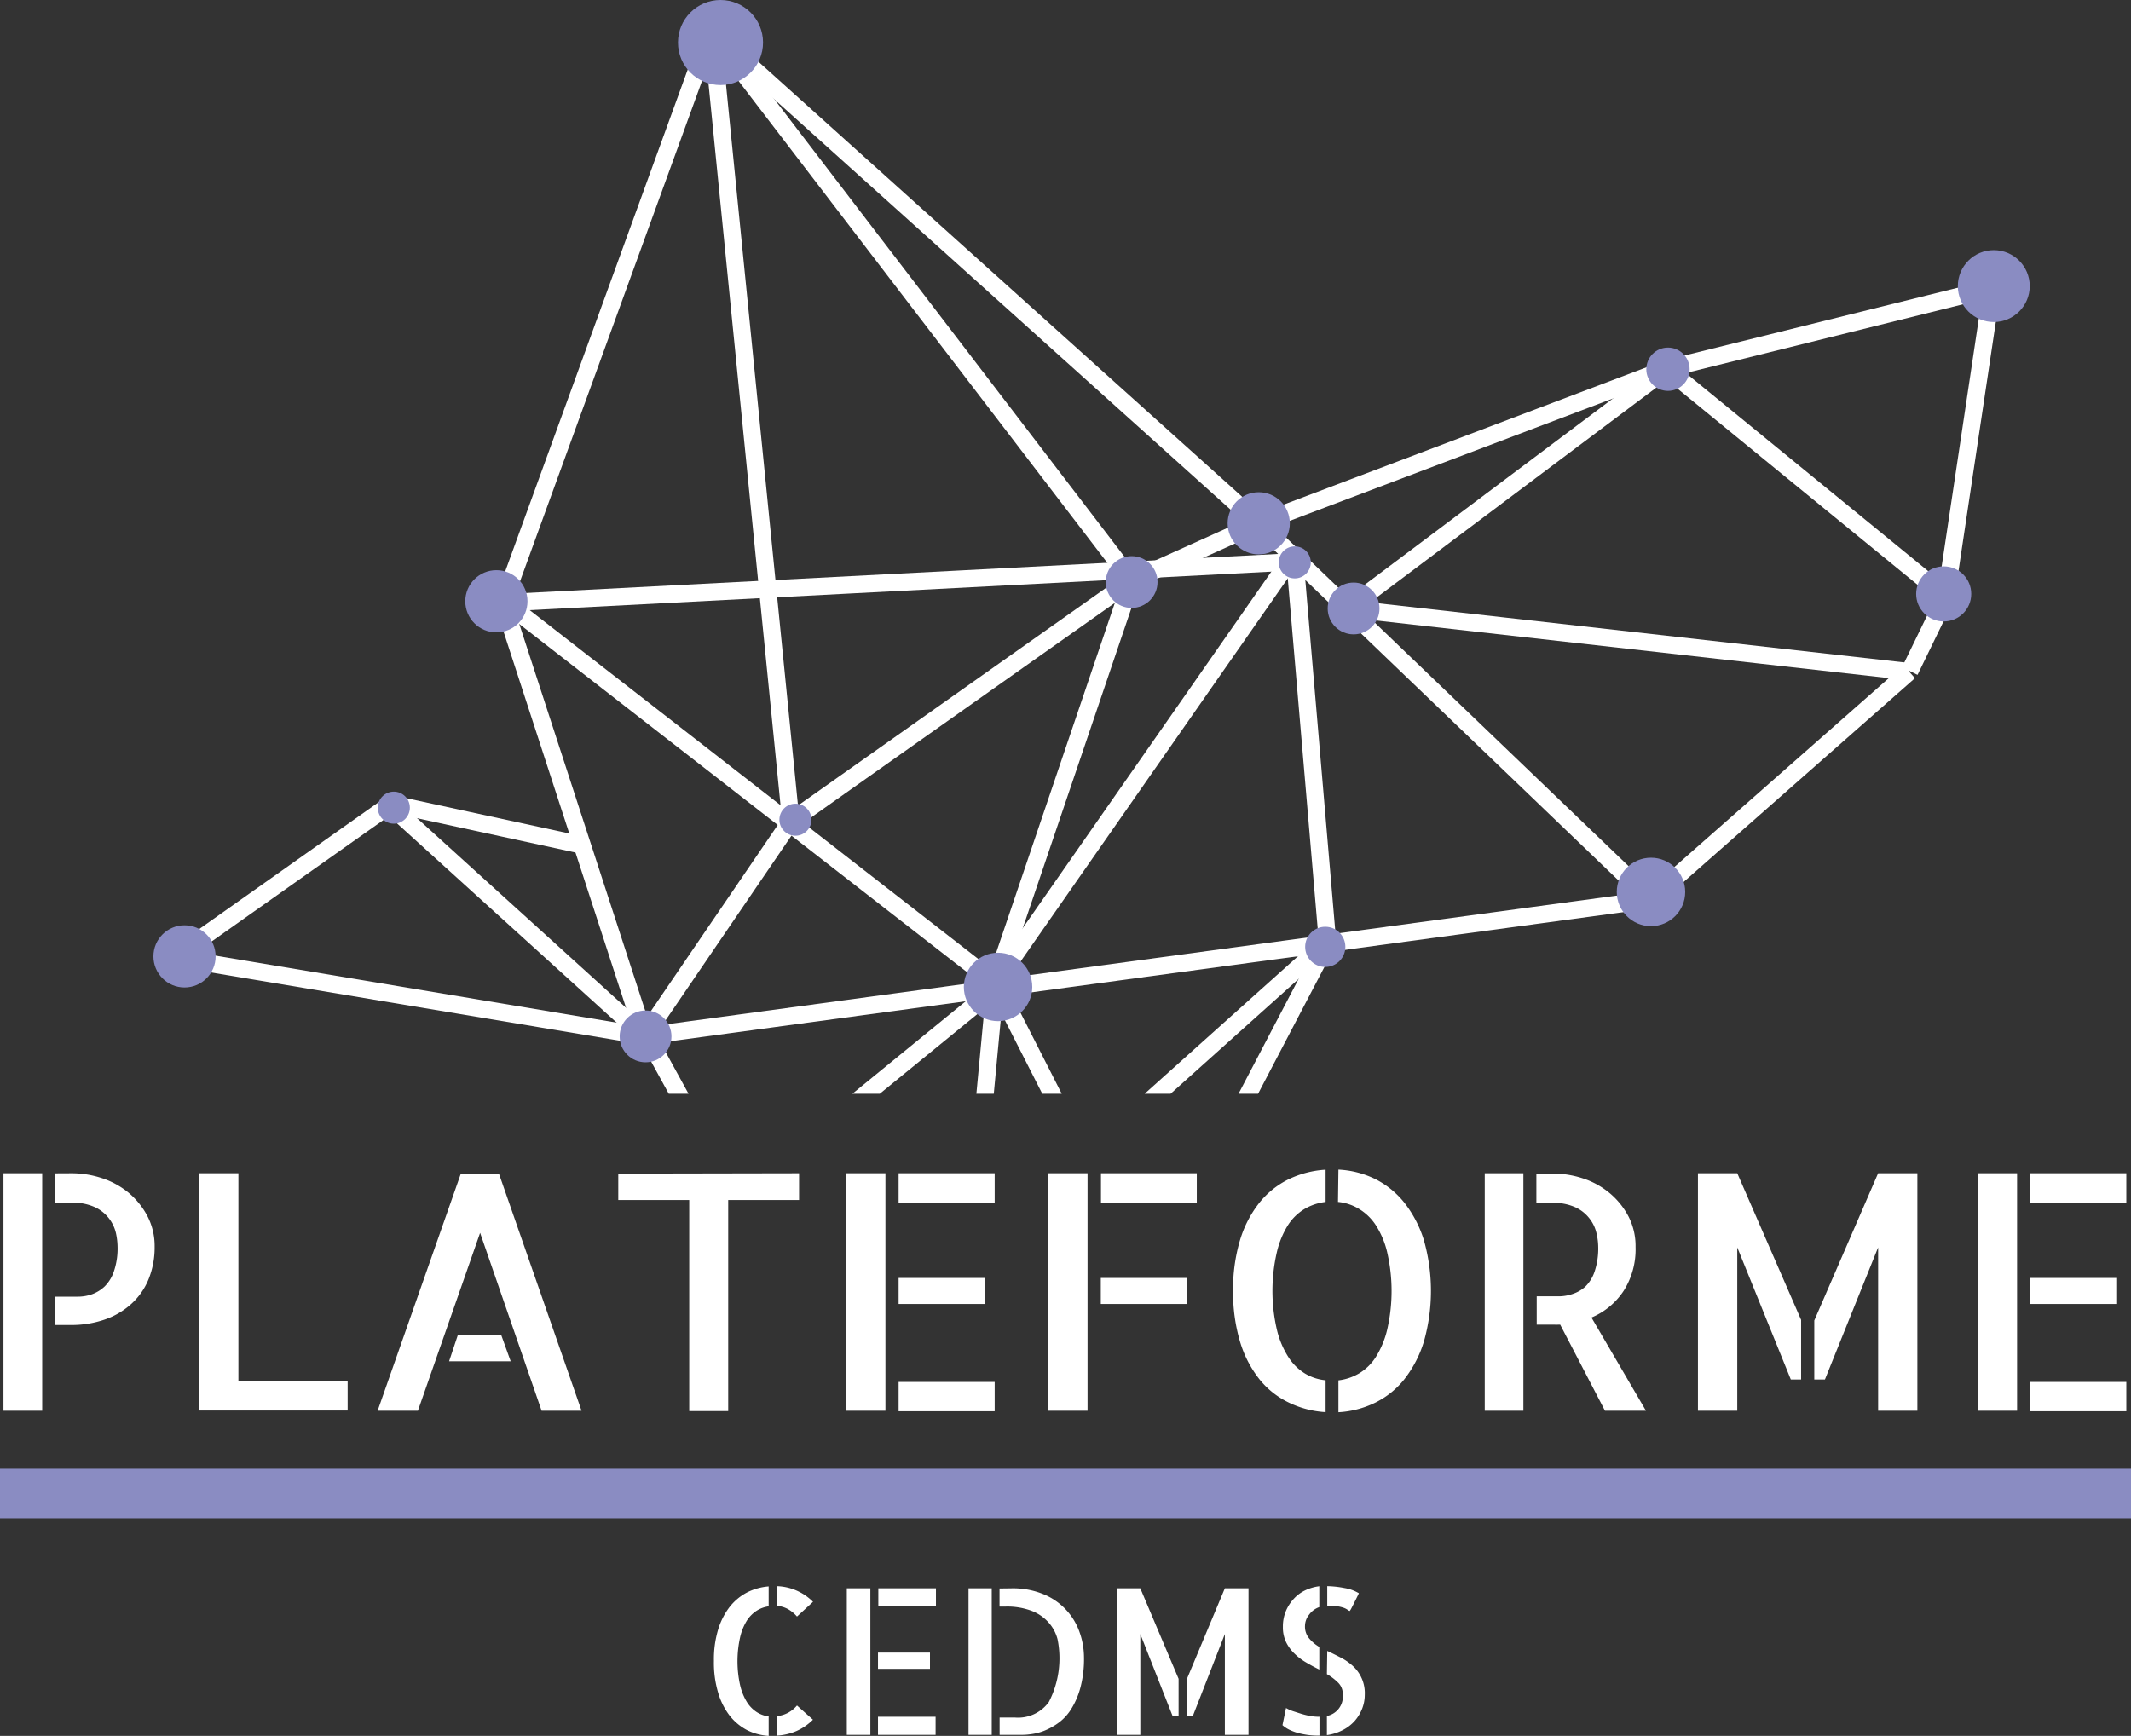 <svg xmlns="http://www.w3.org/2000/svg" xmlns:xlink="http://www.w3.org/1999/xlink" viewBox="0 0 245.99 200.42"><rect x="0" y="0" width="245.99" height="200.42" fill="#333333" stroke="none"/><defs><style>.cls-1,.cls-5{fill:none;}.cls-2{fill:#fff;}.cls-3{fill:#8a8cc2;}.cls-4{clip-path:url(#clip-path);}.cls-5{stroke:#fff;stroke-miterlimit:10;stroke-width:2px;}</style><clipPath id="clip-path" transform="translate(0 -16.45)"><rect class="cls-1" x="0.86" width="258.02" height="142.73"/></clipPath></defs><title>logo-geii-light</title><g id="Calque_2" data-name="Calque 2"><g id="Calque_1-2" data-name="Calque 1"><path class="cls-2" d="M.4,151.91H4.87v27.42H.4Zm7.89,0a11.18,11.18,0,0,1,3.46.56,9.44,9.44,0,0,1,3.07,1.67,9,9,0,0,1,2.19,2.7,7.47,7.47,0,0,1,.84,3.55,9.76,9.76,0,0,1-.71,3.78,7.83,7.83,0,0,1-2,2.84,8.79,8.79,0,0,1-3.05,1.79,11.76,11.76,0,0,1-3.94.63H6.39v-3.27H9a4.85,4.85,0,0,0,1.62-.28,4.23,4.23,0,0,0,1.47-.91,4.47,4.47,0,0,0,1.07-1.77,8.14,8.14,0,0,0,.41-2.81,7.76,7.76,0,0,0-.18-1.54,4.39,4.39,0,0,0-2.38-3,6,6,0,0,0-2.76-.54H6.39v-3.39Z" transform="translate(0 -16.45)"/><path class="cls-2" d="M27.52,151.91v24H40.13v3.39H23V151.91Z" transform="translate(0 -16.45)"/><path class="cls-2" d="M67.13,179.33H62.52l-7.1-20.54-7.18,20.54H43.59L53.18,152h4.43Zm-9.26-8.71,1.08,3H51.84l1-3Z" transform="translate(0 -16.45)"/><path class="cls-2" d="M92.24,151.91V155H84.06v24.37h-4.5V155H71.37v-3.05Z" transform="translate(0 -16.45)"/><path class="cls-2" d="M97.67,151.91h4.54v27.42H97.67Zm17.15,0v3.39H103.73v-3.39ZM113.66,167h-9.93v-3h9.93Zm-9.93,9h11.09v3.39H103.73Z" transform="translate(0 -16.45)"/><path class="cls-2" d="M121,151.91h4.54v27.42H121Zm17.15,0v3.39H127.09v-3.39ZM137,167h-9.93v-3H137Z" transform="translate(0 -16.45)"/><path class="cls-2" d="M142.34,165.49a19.68,19.68,0,0,1,.8-5.86,12.92,12.92,0,0,1,2.23-4.31,9.93,9.93,0,0,1,3.39-2.72,11.36,11.36,0,0,1,4.26-1.1v3.72a6.24,6.24,0,0,0-2.38.78,5.91,5.91,0,0,0-1.94,1.86,10.21,10.21,0,0,0-1.3,3.13,19.82,19.82,0,0,0,0,9,10.21,10.21,0,0,0,1.32,3.14,6,6,0,0,0,1.95,1.92,5.65,5.65,0,0,0,2.35.76v3.68a11.22,11.22,0,0,1-4.24-1.1,9.78,9.78,0,0,1-3.41-2.71,12.93,12.93,0,0,1-2.23-4.33A19.86,19.86,0,0,1,142.34,165.49Zm12.16-14a10.8,10.8,0,0,1,4.23,1.08,10.1,10.1,0,0,1,3.38,2.74,13.33,13.33,0,0,1,2.25,4.31,21.42,21.42,0,0,1,0,11.74,13.33,13.33,0,0,1-2.25,4.33,9.83,9.83,0,0,1-3.37,2.71,11,11,0,0,1-4.24,1.1v-3.68a6.11,6.11,0,0,0,2.38-.8,5.85,5.85,0,0,0,1.94-1.9,10.47,10.47,0,0,0,1.3-3.12,19.9,19.9,0,0,0,0-9,10,10,0,0,0-1.32-3.12,6.06,6.06,0,0,0-2-1.9,5.65,5.65,0,0,0-2.35-.76Z" transform="translate(0 -16.45)"/><path class="cls-2" d="M171.39,151.91h4.46v27.42h-4.46ZM190,179.33h-4.73l-5.17-9.94-.24,0a2,2,0,0,1-.39,0h-2.08v-3.27h2.53a4.9,4.9,0,0,0,1.63-.28A4.05,4.05,0,0,0,183,165a4.37,4.37,0,0,0,1.08-1.77,8.38,8.38,0,0,0,.41-2.81,7.15,7.15,0,0,0-.19-1.54,4.26,4.26,0,0,0-.76-1.67,4.35,4.35,0,0,0-1.62-1.34,6,6,0,0,0-2.75-.54h-1.82v-3.39h1.9a11.23,11.23,0,0,1,3.46.56,9.29,9.29,0,0,1,3.06,1.67,8.86,8.86,0,0,1,2.2,2.7,7.47,7.47,0,0,1,.83,3.55,8.94,8.94,0,0,1-1.37,5.06,8.28,8.28,0,0,1-3.72,3.09Z" transform="translate(0 -16.45)"/><path class="cls-2" d="M196,151.91h4.54l7.37,16.93v6.88h-1.19l-6.18-15.25v18.86H196Zm20.8,0h4.53v27.42h-4.53V160.47l-6.14,15.25h-1.23v-6.81Z" transform="translate(0 -16.45)"/><path class="cls-2" d="M228.3,151.91h4.54v27.42H228.3Zm17.15,0v3.39H234.36v-3.39ZM244.29,167h-9.93v-3h9.93Zm-9.93,9h11.09v3.39H234.36Z" transform="translate(0 -16.45)"/><rect class="cls-3" y="169.58" width="245.99" height="5.71"/><path class="cls-2" d="M82.41,208.21a11.93,11.93,0,0,1,.48-3.6A8.17,8.17,0,0,1,84.21,202a6.26,6.26,0,0,1,2-1.68,6.67,6.67,0,0,1,2.52-.71v2.3a3.49,3.49,0,0,0-1.39.51,3.83,3.83,0,0,0-1.14,1.16,6.3,6.3,0,0,0-.77,1.92,12.75,12.75,0,0,0,0,5.5,6.59,6.59,0,0,0,.77,1.93,3.75,3.75,0,0,0,1.15,1.19,3.3,3.3,0,0,0,1.38.5v2.25a6.46,6.46,0,0,1-2.52-.68,6.26,6.26,0,0,1-2-1.68,8.12,8.12,0,0,1-1.32-2.65A12.07,12.07,0,0,1,82.41,208.21ZM92,203.09a3.88,3.88,0,0,0-1.1-.89,3.16,3.16,0,0,0-1.25-.35v-2.27a6.14,6.14,0,0,1,4.2,1.81Zm-2.35,11.5a3.39,3.39,0,0,0,1.26-.36,3.55,3.55,0,0,0,1.09-.87L93.84,215a6.22,6.22,0,0,1-1.9,1.31,6.57,6.57,0,0,1-2.3.53Z" transform="translate(0 -16.45)"/><path class="cls-2" d="M97.75,199.83h2.72v16.92H97.75Zm10.29,0v2.09h-6.65v-2.09Zm-.69,9.3h-6v-1.88h6Zm-6,5.53H108v2.09h-6.65Z" transform="translate(0 -16.45)"/><path class="cls-2" d="M111.8,199.83h2.68v16.92H111.8Zm5,0a9.21,9.21,0,0,1,3.65.68,7.35,7.35,0,0,1,4.16,4.36,8.77,8.77,0,0,1,.52,2.95,12.75,12.75,0,0,1-.44,3.57,9.07,9.07,0,0,1-1.1,2.48,5.68,5.68,0,0,1-1.51,1.57,7.6,7.6,0,0,1-1.62.87,6.37,6.37,0,0,1-1.43.36,7.23,7.23,0,0,1-1,.08h-2.64v-2h1.75a4.39,4.39,0,0,0,3.93-1.79,11,11,0,0,0,1-7.28,4.62,4.62,0,0,0-1-1.87,5,5,0,0,0-1.91-1.35,8,8,0,0,0-3.13-.52h-.65v-2.09Z" transform="translate(0 -16.45)"/><path class="cls-2" d="M128.91,199.83h2.72l4.42,10.45v4.25h-.71l-3.71-9.42v11.64h-2.72Zm12.48,0h2.73v16.92h-2.73V205.11l-3.68,9.42H137v-4.21Z" transform="translate(0 -16.45)"/><path class="cls-2" d="M148.45,213.65a4.57,4.57,0,0,0,.79.36l1,.32a10.17,10.17,0,0,0,1,.24,5.63,5.63,0,0,0,1,.09h.07v2.18h0a10.54,10.54,0,0,1-1.11-.05,9.56,9.56,0,0,1-1.15-.2,5.81,5.81,0,0,1-1.11-.38,3.4,3.4,0,0,1-.9-.58Zm-.36-9.36a4.58,4.58,0,0,1,.34-1.82,4.71,4.71,0,0,1,.9-1.41,4.27,4.27,0,0,1,1.34-1,5.3,5.3,0,0,1,1.62-.47V202a2.45,2.45,0,0,0-1.18.88,2.09,2.09,0,0,0-.47,1.28,2.12,2.12,0,0,0,.47,1.44,4.41,4.41,0,0,0,1.18,1v2.61c-.49-.24-1-.51-1.47-.79a6.68,6.68,0,0,1-1.34-1,4.7,4.7,0,0,1-1-1.33A3.9,3.9,0,0,1,148.09,204.29Zm7.71-1.84a1,1,0,0,1-.27-.16,1.88,1.88,0,0,0-.45-.22,4.41,4.41,0,0,0-.73-.17,5.19,5.19,0,0,0-1.14,0v-2.32a11.43,11.43,0,0,1,2,.22,4.67,4.67,0,0,1,1.65.6c-.09.2-.2.42-.32.66l-.33.66c-.11.21-.19.38-.27.52A1.66,1.66,0,0,1,155.8,202.45Zm-2.59,4.61c.49.23,1,.48,1.5.74a6.51,6.51,0,0,1,1.4.95,4.23,4.23,0,0,1,1.43,3.37,4.41,4.41,0,0,1-.3,1.6,4.82,4.82,0,0,1-.85,1.41A4.77,4.77,0,0,1,155,216.2a5.54,5.54,0,0,1-1.83.58v-2.21a2.29,2.29,0,0,0,1.83-2.5,1.79,1.79,0,0,0-.52-1.33,6.14,6.14,0,0,0-1.31-1Z" transform="translate(0 -16.45)"/><g class="cls-4"><line class="cls-5" x1="44.71" y1="92.7" x2="74.38" y2="119.62"/><line class="cls-5" x1="191.78" y1="103.71" x2="74.38" y2="119.62"/><line class="cls-5" x1="20.08" y1="110.55" x2="45.21" y2="92.78"/><line class="cls-5" x1="58.08" y1="69.55" x2="74.38" y2="119.62"/><line class="cls-5" x1="44.71" y1="92.7" x2="67.08" y2="97.55"/><line class="cls-5" x1="57.08" y1="68.55" x2="114.86" y2="113.49"/><line class="cls-5" x1="74.38" y1="119.62" x2="91.29" y2="94.81"/><line class="cls-5" x1="224.62" y1="68.9" x2="220.45" y2="77.48"/><line class="cls-5" x1="220.39" y1="77.55" x2="190.55" y2="103.84"/><line class="cls-5" x1="145.3" y1="60.42" x2="190.55" y2="103.84"/><line class="cls-5" x1="155.54" y1="70.26" x2="220.39" y2="77.55"/><line class="cls-5" x1="114.86" y1="113.49" x2="149.09" y2="64.4"/><line class="cls-5" x1="59.08" y1="69.55" x2="149.02" y2="64.88"/><line class="cls-5" x1="145.3" y1="60.42" x2="129.05" y2="67.75"/><line class="cls-5" x1="58.08" y1="69.55" x2="82.08" y2="3.55"/><line class="cls-5" x1="145.3" y1="60.42" x2="82.08" y2="3.55"/><line class="cls-5" x1="91.29" y1="94.81" x2="82.08" y2="2.55"/><line class="cls-5" x1="114.86" y1="113.49" x2="130.63" y2="67.01"/><line class="cls-5" x1="91.29" y1="94.81" x2="130.63" y2="67.01"/><line class="cls-5" x1="82.08" y1="3.55" x2="130.63" y2="67.01"/><line class="cls-5" x1="155.54" y1="70.26" x2="192.42" y2="42.58"/><line class="cls-5" x1="224.62" y1="68.9" x2="192.42" y2="42.58"/><line class="cls-5" x1="145.3" y1="60.42" x2="192.42" y2="42.58"/><line class="cls-5" x1="224.62" y1="68.9" x2="229.99" y2="33.07"/><line class="cls-5" x1="192.42" y1="42.58" x2="230.47" y2="33.14"/><line class="cls-5" x1="20.08" y1="110.55" x2="74.38" y2="119.62"/><line class="cls-5" x1="149.5" y1="64.95" x2="153.22" y2="108.5"/><line class="cls-5" x1="74.66" y1="119.57" x2="85.03" y2="138.48"/><line class="cls-5" x1="114.92" y1="114.08" x2="85.03" y2="138.48"/><line class="cls-5" x1="96.01" y1="129.33" x2="111.87" y2="145.8"/><line class="cls-5" x1="153.35" y1="108.59" x2="111.87" y2="145.8"/><line class="cls-5" x1="114.92" y1="113.47" x2="111.87" y2="145.8"/><line class="cls-5" x1="132.61" y1="148.24" x2="114.92" y2="113.47"/><line class="cls-5" x1="153.35" y1="108.59" x2="132.61" y2="148.24"/><circle class="cls-3" cx="230.15" cy="33.03" r="4.15"/><circle class="cls-3" cx="224.37" cy="68.57" r="3.18"/><circle class="cls-3" cx="192.54" cy="42.63" r="2.5"/><circle class="cls-3" cx="190.58" cy="102.98" r="3.95"/><circle class="cls-3" cx="130.63" cy="67.2" r="2.99"/><circle class="cls-3" cx="156.25" cy="70.25" r="2.99"/><circle class="cls-3" cx="91.82" cy="94.64" r="1.85"/><circle class="cls-3" cx="45.46" cy="93.25" r="1.85"/><circle class="cls-3" cx="145.3" cy="60.42" r="3.59"/><circle class="cls-3" cx="57.3" cy="69.42" r="3.59"/><circle class="cls-3" cx="21.3" cy="110.42" r="3.59"/><circle class="cls-3" cx="149.46" cy="64.93" r="1.85"/><circle class="cls-3" cx="74.52" cy="119.66" r="2.99"/><circle class="cls-3" cx="115.21" cy="113.95" r="3.95"/><circle class="cls-3" cx="83.17" cy="4.91" r="4.91"/><circle class="cls-3" cx="152.98" cy="109.32" r="2.32"/><line class="cls-5" x1="85.03" y1="138.48" x2="111.87" y2="145.8"/></g></g></g></svg>
